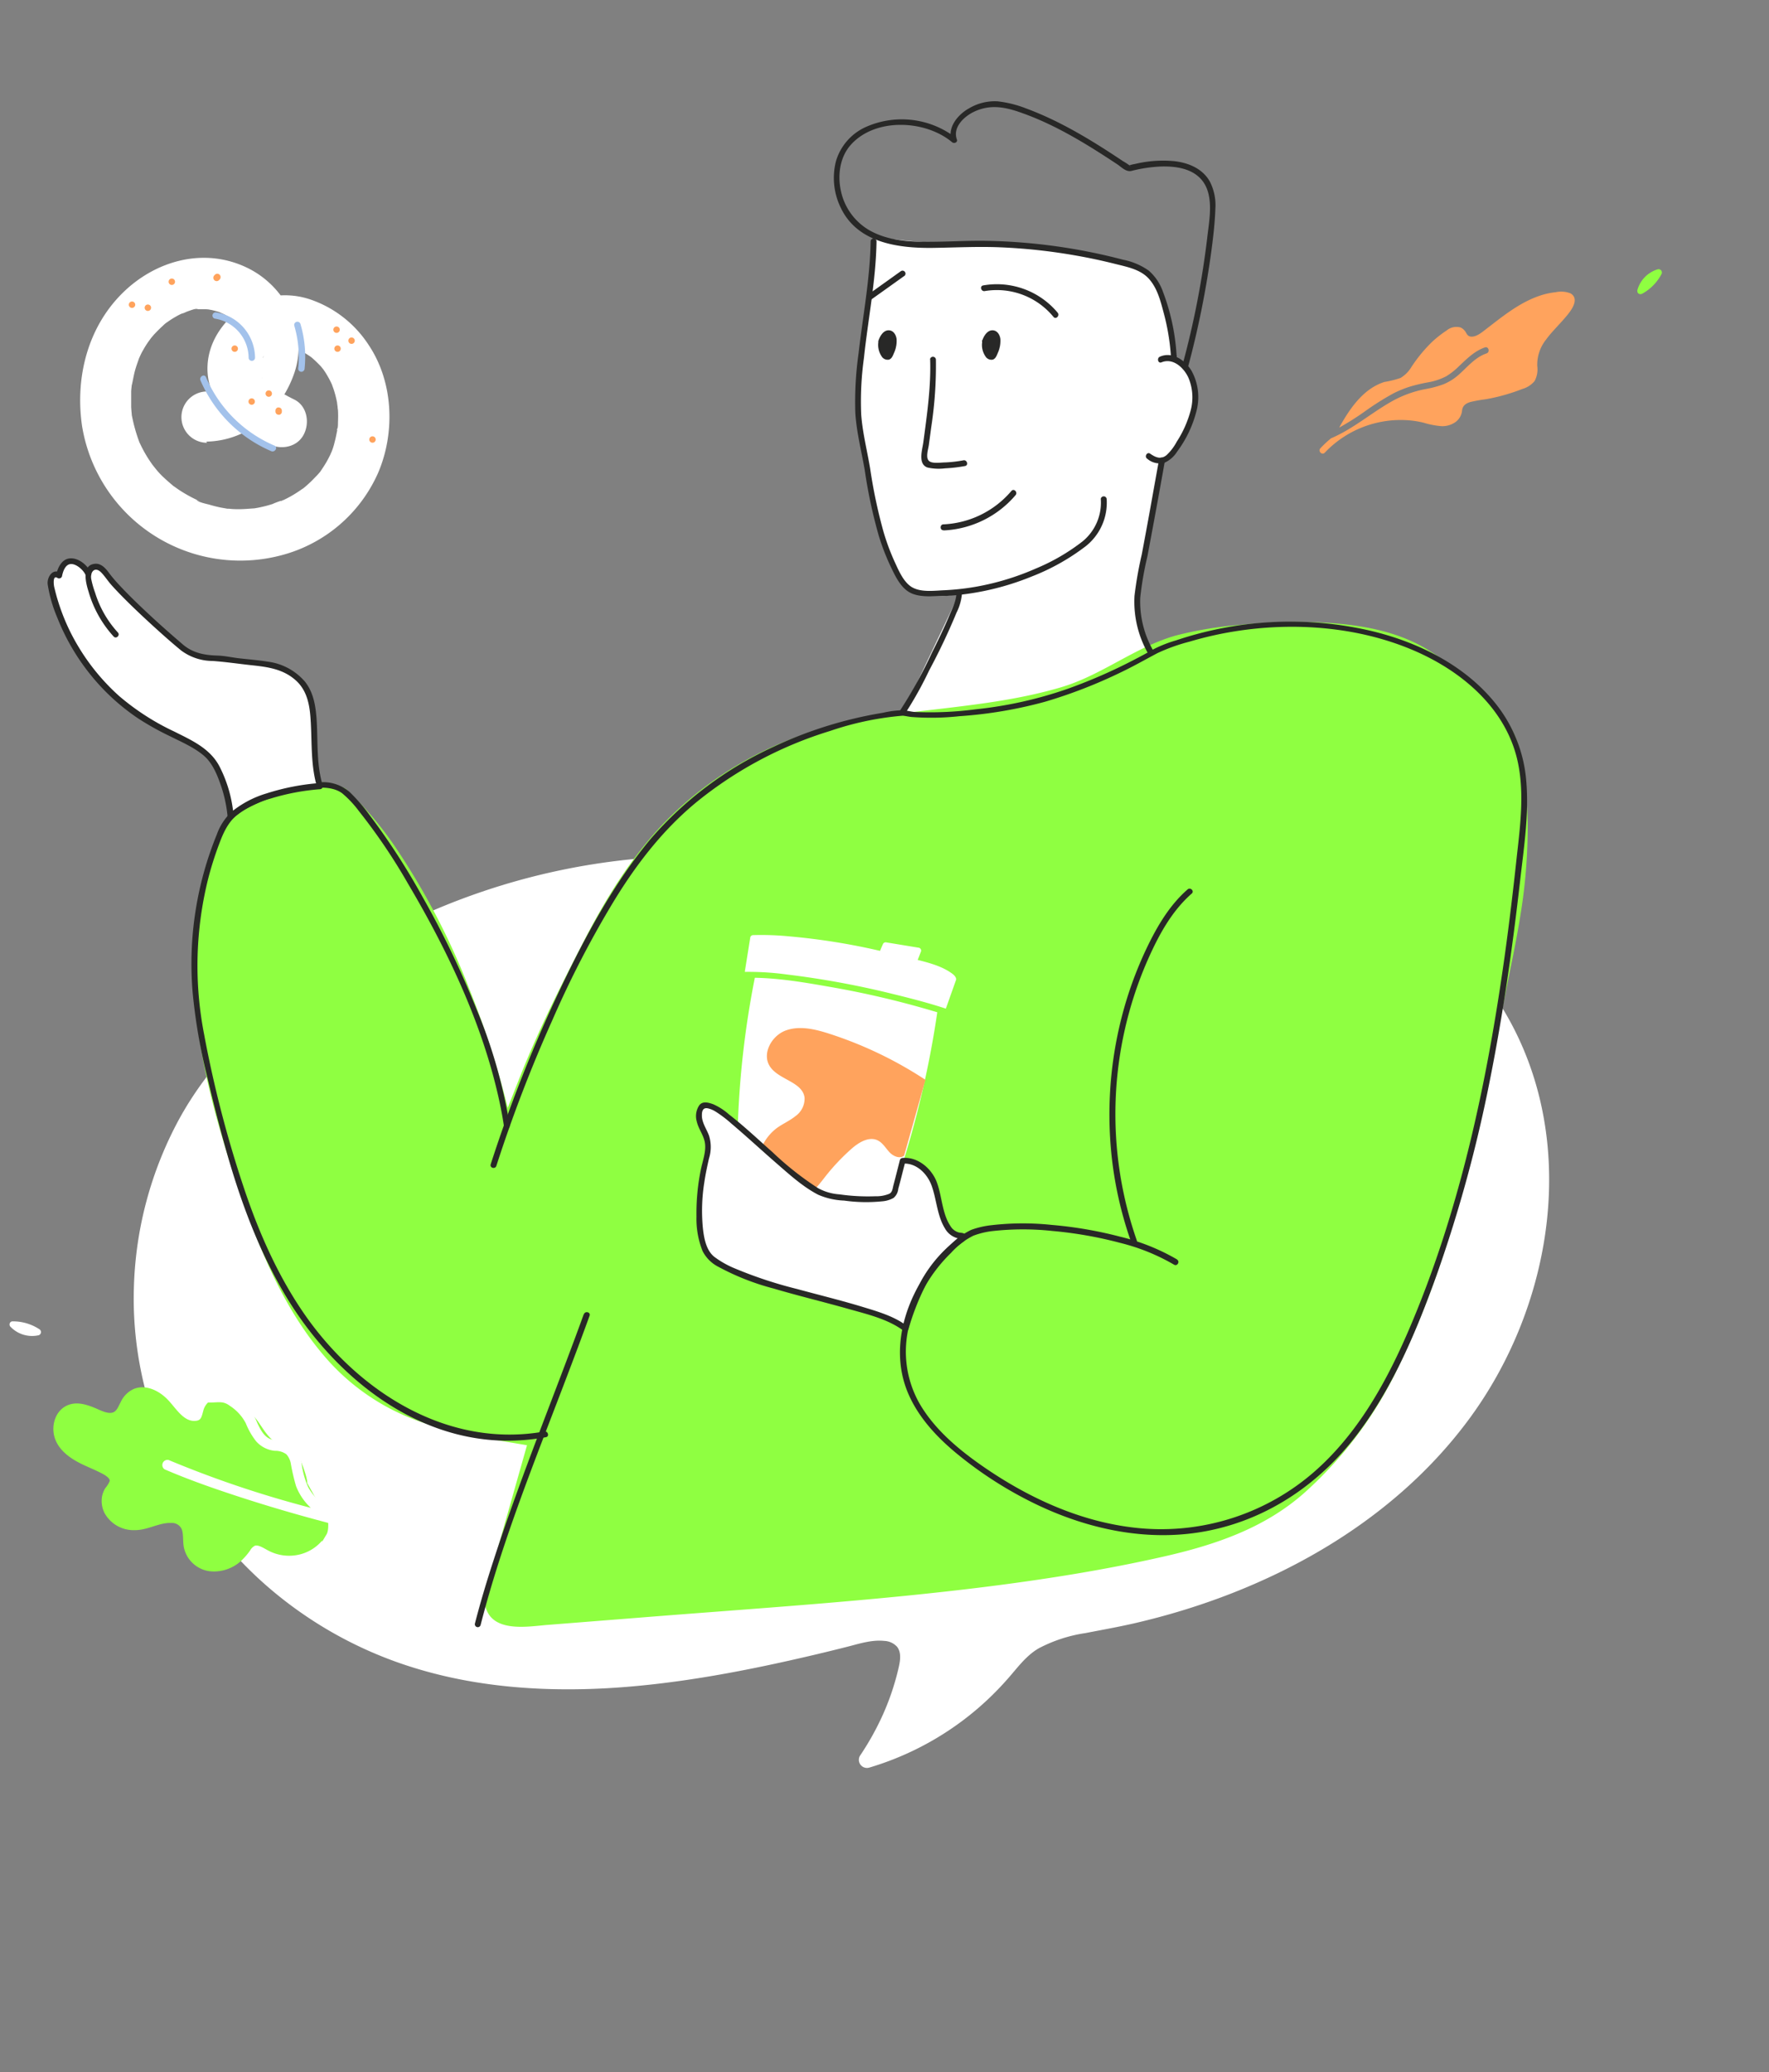 <?xml version="1.0" encoding="UTF-8"?> <svg xmlns="http://www.w3.org/2000/svg" id="Слой_1" data-name="Слой 1" width="375.18" height="439.47" viewBox="0 0 375.18 439.47"><rect x="0" y="0" width="375.18" height="439.47" fill="#808080" stroke="none"/><defs><style>.cls-1{fill:#fff;}.cls-2,.cls-6{fill:#8fff41;}.cls-3{fill:#ffa35d;}.cls-4{fill:#282827;}.cls-5{fill:#a3c2eb;}.cls-6{stroke:#8fff41;stroke-miterlimit:10;}</style></defs><path class="cls-1" d="M189.56,155.18l13.9-29.33s-5.93,1.8-10.38-.81c-3-1.79-4.59-6.5-6.21-11.88-4-13.24-5.42-26.45-4.55-34.31s3.29-28.72,3.29-28.72,6.8,1.59,22.41,1.55c16.12,0,33.82,2.9,37.11,8.46s3.79,15.27,3.79,15.27,6.75,5,4.35,11.11-2.74,8.16-6.85,11.14c0,0-6.1,26.79-5.24,31.39s5.24,13.78,5.24,13.78"></path><path class="cls-1" d="M322.94,222.1c-10.5-24.43-34.39-39.06-58.64-47.3a226,226,0,0,0-41-9.36c-16.75-2.4-33.77-3.28-50.58-.91q-6.15.87-12.19,2.35a1.63,1.63,0,0,0-.89,2.57l-18.91,13.06a1.44,1.44,0,0,0-1.42-.72,142.77,142.77,0,0,0-75,26.94c-10.53,7.71-20,17.08-26.32,28.61a79.47,79.47,0,0,0-9.59,35.6c-.78,24.23,10,47.51,28.18,63.39A86,86,0,0,0,88,353.75c13,4,26.75,5,40.28,4.3,13.89-.75,27.65-3.26,41.2-6.36q5-1.14,9.94-2.39c2.62-.65,5.4-1.61,8.14-1.31a3.86,3.86,0,0,1,2.7,1.25c1.06,1.37.58,3.37.22,4.89a54,54,0,0,1-3.24,9.52,58.89,58.89,0,0,1-4.88,8.74,1.72,1.72,0,0,0,1.92,2.49,62.73,62.73,0,0,0,29.19-18.57c2.17-2.4,4-5.11,6.85-6.76a31,31,0,0,1,9.89-3.22c3.59-.7,7.18-1.33,10.73-2.16,27.45-6.4,54.16-20.59,71-43.73C328,278.34,333.93,247.67,322.94,222.1Z"></path><path class="cls-2" d="M71.83,169.31c-7.51-3.53-20.49,3.55-20.49,3.55a62.68,62.68,0,0,0-7.89,28.35c-.43,16.34,3.66,32.5,8.83,48,5.23,15.69,12.44,33.63,25.62,43.62,10.59,8,23.95,9.34,37,11.69l-9.28,32.75a5.25,5.25,0,0,0-.26,2.87c.67,2.25,3.71,2.51,6,2.33l49.14-3.88c28.35-2.24,56.81-4.49,84.56-10.67,9.65-2.15,19.47-4.91,27.24-11a81.66,81.66,0,0,0,19-22.47c15.42-28.05,21-62.5,27.36-93.87,2.75-13.59,4-27.25,1.15-40.82-1.67-8-12.25-16-18.47-19.84-11.64-7.21-33.56-6.05-47-3.69s-16.54,8.64-29.74,12.28c-27,7.43-48.18,1.42-73.89,20.58-17.08,12.72-24.6,31.43-34.06,50.52-3.29,6.63-6.58,16.66-9.88,23.29-4.87-24.87-18.58-58.47-35-73.57"></path><path class="cls-2" d="M73.09,167.15c-5.21-2.34-11.15-1.18-16.34.66A51.78,51.78,0,0,0,51,170.23a4.25,4.25,0,0,0-2,1.68,53.53,53.53,0,0,0-4.74,10.87,66,66,0,0,0-3.34,21.32c.1,16.62,4.51,32.91,9.88,48.52,4.43,12.89,9.84,26.06,19.13,36.27a47,47,0,0,0,19.85,12.83c7.92,2.7,16.28,3.74,24.49,5.21l-1.75-3.08-5.24,18.49-2.62,9.25c-.43,1.49-.85,3-1.27,4.49a8.66,8.66,0,0,0-.41,4.72c1.52,5.52,9,4.13,13.1,3.8l19.11-1.51c24.95-2,50-3.54,74.82-6.69,12.32-1.57,24.6-3.53,36.72-6.28,10.8-2.45,21.24-5.94,29.7-13.35a84,84,0,0,0,19.44-25.44,188.59,188.59,0,0,0,12-31c3.21-10.76,5.72-21.71,8-32.7,1.13-5.41,2.2-10.82,3.27-16.24,1.13-5.72,2.38-11.42,3.3-17.18A115.54,115.54,0,0,0,324,175.3a82,82,0,0,0-.56-9.13,40.62,40.62,0,0,0-1.61-8.76c-1.58-4.43-4.76-8.16-8.16-11.34A69.7,69.7,0,0,0,303,137.91c-7.62-4.76-17.22-5.82-26-6a116.11,116.11,0,0,0-14.08.62,80,80,0,0,0-13.51,2.24c-8.71,2.45-15.76,8.46-24.44,11-9.56,2.82-19.49,3.83-29.35,5-9.41,1.09-18.82,2.49-27.7,5.92a75.33,75.33,0,0,0-27.25,18c-7,7.38-12.37,16.17-17,25.19-4.74,9.18-9.41,18.49-13.24,28.09-1.82,4.58-3.53,9.21-5.7,13.63l4.57.6a184.1,184.1,0,0,0-9.51-31.81A152.09,152.09,0,0,0,84.22,180.2,74,74,0,0,0,73.6,167.54c-2.36-2.18-5.9,1.34-3.54,3.54,7.29,6.75,12.7,15.37,17.29,24.11a181.34,181.34,0,0,1,12.72,31.23,171.84,171.84,0,0,1,4.35,17.13,2.53,2.53,0,0,0,4.57.6c2.23-4.54,4-9.28,5.87-14,1.79-4.51,3.8-8.87,5.92-13.24,4.37-9,8.59-18.08,14-26.51A72.69,72.69,0,0,1,155,169.1a74.14,74.14,0,0,1,27.15-11.29c18.35-3.74,38.1-2.55,55-11.78,3.49-1.92,6.87-4.08,10.62-5.47a55.67,55.67,0,0,1,12.7-2.74c8.8-1.08,18-1.48,26.73-.07a37.57,37.57,0,0,1,11.42,3.41,53.12,53.12,0,0,1,9.84,6.91c3.29,2.83,6.76,6.18,8.44,10.27a29.21,29.21,0,0,1,1.52,7.29,79.69,79.69,0,0,1,.62,9.13c.15,11.68-2.27,23-4.52,34.39-2.1,10.65-4.2,21.3-6.69,31.86a271,271,0,0,1-9.14,31.23c-3.52,9.59-7.7,19.29-13.69,27.62s-13.46,16-22.88,20.27a81.44,81.44,0,0,1-14.87,4.74c-5.79,1.37-11.63,2.53-17.49,3.56-23.68,4.16-47.69,6-71.63,7.85l-36.85,2.91-9,.71c-.86.07-4.06.49-4.46-.43s.56-2.61.78-3.38l1.27-4.49,2.55-9,4.94-17.44a2.51,2.51,0,0,0-1.74-3.07c-11.31-2-23.39-3.19-33.38-9.34-9.14-5.64-15.24-15.06-19.81-24.55A190.29,190.29,0,0,1,50.68,235.4c-3.39-12.5-5.82-25.84-4.41-38.83a55.29,55.29,0,0,1,7.22-22.44l-.89.89a35.31,35.31,0,0,1,6.52-2.75c3.48-1.13,8.09-2.31,11.45-.8a2.58,2.58,0,0,0,3.42-.9,2.52,2.52,0,0,0-.9-3.42Z"></path><path class="cls-1" d="M202.15,207.69s-.21-1.64-8.35-3.69l.93-2.41-6.9-1.13c-.3.63-.56,1.27-.8,1.92l-1.25-.29c-15.95-3.62-26.05-3.16-26.05-3.16L158.61,206l2.42-.12a192.7,192.7,0,0,0-3.49,53.53,56.73,56.73,0,0,0,12.29,5.33c7.23,2.19,14.42-1.62,14.42-1.62s9.12-16.23,14.07-49.49l1.66.18Z"></path><path class="cls-1" d="M202.76,207.52c-.1-.59-.85-1.08-1.29-1.37-2.2-1.45-5-2.11-7.51-2.75l.44.76.94-2.4a.63.63,0,0,0-.44-.77l-6.9-1.13a.64.64,0,0,0-.71.29c-.31.68-.6,1.37-.86,2.06l.77-.43a139.16,139.16,0,0,0-19.87-3.21,60.27,60.27,0,0,0-7.6-.26.62.62,0,0,0-.6.45L158,205.84a.63.63,0,0,0,.6.79l2.42-.11-.6-.79a193.82,193.82,0,0,0-4.05,40.12c0,3.4.12,6.79.31,10.18,0,.81.1,1.61.15,2.42,0,.45-.06,1.05.25,1.41a3,3,0,0,0,.7.44,49.44,49.44,0,0,0,12.74,5.28,21.17,21.17,0,0,0,13.38-1.6c.88-.39,1-.8,1.45-1.63a105.68,105.68,0,0,0,5.49-13.69,207.25,207.25,0,0,0,8.07-34.85l-.6.46,1.66.18a.63.63,0,0,0,.6-.46l2.18-6.14c.27-.76-.94-1.08-1.21-.33l-2.17,6.14.6-.46-1.66-.18a.61.61,0,0,0-.6.45,194.94,194.94,0,0,1-9.95,40.12,85.71,85.71,0,0,1-3.49,8.13,11.2,11.2,0,0,1-.56,1.09c.26-.4.21-.16-.08-.07s-.8.35-1.19.51a24,24,0,0,1-4.23,1.21c-5,.94-9.57-.51-14.14-2.46a45.3,45.3,0,0,1-6.23-3.12l.31.54a193.85,193.85,0,0,1,3.47-53.36.63.63,0,0,0-.6-.79l-2.42.11.61.79,1.11-7.07-.6.46a59.69,59.69,0,0,1,7.32.24A135.32,135.32,0,0,1,186.86,203a.64.64,0,0,0,.77-.43c.23-.6.47-1.19.74-1.77l-.71.29,6.91,1.13-.44-.77-.93,2.4a.62.62,0,0,0,.43.77,25.83,25.83,0,0,1,7,2.47,4,4,0,0,1,.93.71c.05.06.05.1,0,.07C201.68,208.64,202.88,208.31,202.76,207.52Z"></path><path class="cls-2" d="M157.32,207.39c6.22-.26,12.55.82,18.64,1.89a191.66,191.66,0,0,1,21.69,5.06,72.42,72.42,0,0,1,9.57,3.47c.72.33,1.36-.74.63-1.08-5.94-2.76-12.4-4.45-18.74-6a187.21,187.21,0,0,0-22.3-4.08,60.21,60.21,0,0,0-9.49-.53c-.8,0-.8,1.29,0,1.25Z"></path><path class="cls-3" d="M191.75,245.08c-.89.73-2.28.15-3.08-.7s-1.4-1.94-2.43-2.49c-1.89-1-4.13.38-5.72,1.8a44.9,44.9,0,0,0-5.36,5.67c-1.34,1.7-2.64,3.55-4.58,4.49-3.51,1.68-8.12-.67-9.4-4.38s.5-8,3.67-10.31c1.24-.88,2.66-1.49,3.84-2.45a4.56,4.56,0,0,0,1.95-3.92c-.44-3.43-5.6-3.78-7.41-6.72-1.66-2.68.45-6.43,3.38-7.52s6.21-.31,9.2.65A84,84,0,0,1,196.27,229Z"></path><path class="cls-1" d="M192.06,281.75c-6.77-5.29-32.71-8.23-41.08-14.79-3-2.39-3.52-11.27-1.44-20.49a11.25,11.25,0,0,0,.53-4.25,20.84,20.84,0,0,0-1.53-3.91c-.49-1.31-.55-3,.51-3.92a4.71,4.71,0,0,1,2.38.5c4.1,1.87,19.1,17.75,24.1,18.63s13.52,1.47,14.11-.59,1.76-6.76,1.76-6.76a6.83,6.83,0,0,1,5.88,3.24c2.36,3.52,1.87,12.1,6.18,12.64,1.31.16.76.59.76.59s-5.92,4.34-8.44,9.62a68,68,0,0,0-3.72,9.49"></path><path class="cls-4" d="M192.37,281.21c-2.71-2.08-6.29-3.1-9.51-4.08-4.58-1.39-9.23-2.52-13.85-3.78A90.29,90.29,0,0,1,155.86,269a19.88,19.88,0,0,1-4.4-2.49c-1.7-1.38-2.15-3.94-2.38-6a38.21,38.21,0,0,1,.29-9.73c.25-1.72.61-3.41,1-5.11a8.18,8.18,0,0,0,0-4.85c-.52-1.4-1.52-2.74-1.51-4.29,0-.94.24-1.69,1.27-1.48a5.35,5.35,0,0,1,1.53.62,25.12,25.12,0,0,1,3.42,2.58c3.2,2.7,6.27,5.55,9.43,8.3,2.79,2.42,5.68,5.09,9,6.81a15.17,15.17,0,0,0,5.53,1.25,33.56,33.56,0,0,0,8,.16,5.89,5.89,0,0,0,2.47-.72,2.87,2.87,0,0,0,1-1.93c.53-1.93,1-3.87,1.51-5.81l-.61.46c3-.22,5.36,2.24,6.24,4.86,1,2.9,1.13,6.25,2.77,8.9a4.29,4.29,0,0,0,2.67,2.06l.58.1c.06,0,.06-.69.23-.62,0,0-.16.13-.17.13a4.77,4.77,0,0,0-1.06.85,28.6,28.6,0,0,0-7.09,8.21,54.29,54.29,0,0,0-4.12,10.3.63.63,0,0,0,1.21.33,52,52,0,0,1,4-10,28.07,28.07,0,0,1,7.5-8.45c.45-.35,1.06-.76.7-1.42s-1-.52-1.55-.66a2.94,2.94,0,0,1-1.69-1.27c-1.87-2.73-1.82-6.49-3-9.52-1.12-2.81-4-5.28-7.18-5a.64.64,0,0,0-.6.46c-.44,1.75-.89,3.51-1.35,5.26-.19.7-.21,1.53-.9,1.88a7.15,7.15,0,0,1-2.93.52,42.35,42.35,0,0,1-7.63-.4,11,11,0,0,1-4.53-1.31,65.08,65.08,0,0,1-9.66-7.63c-3.05-2.69-6-5.51-9.23-8a12.67,12.67,0,0,0-3.35-2.17c-1-.36-2.23-.72-2.95.2a4.11,4.11,0,0,0-.54,3.48c.34,1.47,1.32,2.71,1.66,4.18.46,2-.47,4.23-.84,6.19a46.36,46.36,0,0,0-.89,9.76A18.54,18.54,0,0,0,149,265.3a7.64,7.64,0,0,0,3.41,3.38,52.26,52.26,0,0,0,11.66,4.58c5.27,1.56,10.63,2.84,15.92,4.34,3.92,1.11,8.45,2.16,11.74,4.69.64.49,1.26-.59.63-1.08Z"></path><path class="cls-4" d="M249.65,267.1a44.42,44.42,0,0,0-12.11-4.84,85.65,85.65,0,0,0-14.48-2.49,58,58,0,0,0-12.7.05,18.28,18.28,0,0,0-4.38,1,15.54,15.54,0,0,0-4.57,3.36c-8.11,7.64-13.4,20.27-8.88,31.13,2.24,5.39,6.43,9.77,10.92,13.39A83.47,83.47,0,0,0,219.71,319c11.48,5.52,24.42,8.17,37,5.53,12.45-2.6,23.06-9.9,30.78-19.88,7.85-10.17,12.91-22.29,17.22-34.3A293.08,293.08,0,0,0,316,229c2.8-14,4.79-28.11,6.4-42.27.79-7,1.92-14.16,1.29-21.2a30.11,30.11,0,0,0-6.07-15.78c-6.74-8.78-17.47-13.95-28.09-16.24a75.9,75.9,0,0,0-40.15,2.31,26.45,26.45,0,0,0-4.86,1.93c-1.15.66-2.32,1.3-3.5,1.91a112,112,0,0,1-14.54,6.4,86.14,86.14,0,0,1-19.61,4.37,73.58,73.58,0,0,1-12.5.57c-1,0-1.93-.33-2.88-.38a20.45,20.45,0,0,0-4.19.53A88,88,0,0,0,164,158.4a76.37,76.37,0,0,0-26.15,19.68c-6,7.24-10.86,15.47-15.18,23.83a303.83,303.83,0,0,0-17.76,42.44c-.28.84-.56,1.69-.83,2.54s1,1.1,1.2.33a301.68,301.68,0,0,1,11.92-31,211.59,211.59,0,0,1,13-25.13c4.89-8,10.53-15.29,17.81-21.22A83.84,83.84,0,0,1,176.1,155a64,64,0,0,1,15.22-3.21c.38,0-.18-.05.26,0s1.15.2,1.73.26a55.28,55.28,0,0,0,10.13-.16,92.57,92.57,0,0,0,18.2-3.07,104.43,104.43,0,0,0,15.94-6.17c2.7-1.28,5.27-2.75,7.9-4.14a38.67,38.67,0,0,1,6.79-2.43,75.24,75.24,0,0,1,9.62-2.19c12.53-2,26.08-1,37.82,4,10,4.26,19.28,11.92,22,22.87,1.66,6.78.77,13.88,0,20.72-.76,7.08-1.6,14.15-2.58,21.2-3.79,27.13-9.57,54.36-20.45,79.61-4.78,11.08-10.9,22-20.14,30A49.39,49.39,0,0,1,243,324.19c-13-.88-25.22-6.55-35.66-14-4.76-3.41-9.37-7.44-12.33-12.56a22.32,22.32,0,0,1-2.13-16.76,32.6,32.6,0,0,1,8.84-15.19,15.34,15.34,0,0,1,4.73-3.63,17,17,0,0,1,4.28-1,58.31,58.31,0,0,1,12.46,0,85.57,85.57,0,0,1,14.31,2.51,43.35,43.35,0,0,1,11.5,4.64c.68.42,1.31-.66.63-1.08Z"></path><path class="cls-4" d="M241.1,263.06a81.36,81.36,0,0,1,2.2-59.22c2.3-5.24,5.08-10.51,9.45-14.34.61-.53-.28-1.41-.88-.88-3.92,3.43-6.56,8-8.77,12.65a80.72,80.72,0,0,0-5.2,14.41,83.23,83.23,0,0,0-2,30.72,80.64,80.64,0,0,0,4,17c.26.75,1.47.43,1.2-.34Z"></path><path class="cls-4" d="M115.45,303.58c-20.2,3.59-38.82-8.05-50.26-24C59.07,271,54.81,261.26,51.52,251.3a242.28,242.28,0,0,1-8.25-32.05,76,76,0,0,1,1-33.37A71.87,71.87,0,0,1,46.86,178c1.08-2.72,2.44-4.89,5.07-6.33a40.7,40.7,0,0,1,11.56-4.11c2.76-.55,6.75-1.09,9.1.69A21.91,21.91,0,0,1,76.11,172a122.88,122.88,0,0,1,10.4,15.36c8.4,14.2,15.78,29.67,19.33,45.86.42,1.91.78,3.83,1.06,5.76.11.79,1.31.46,1.2-.33A109,109,0,0,0,101,213.86,194.65,194.65,0,0,0,89.6,190.18a146.91,146.91,0,0,0-11.27-17.4A36.79,36.79,0,0,0,74.19,168a8.51,8.51,0,0,0-5.94-2.12c-4.25-.13-8.54,1.19-12.46,2.72a27.67,27.67,0,0,0-5.57,2.66A12,12,0,0,0,46,176.93a72.51,72.51,0,0,0-5.16,33.33,118.52,118.52,0,0,0,3,17.66c1.3,5.52,2.68,11,4.24,16.46,3,10.57,6.87,21,12.54,30.48,9.83,16.38,26.63,30.4,46.53,30.67a46.22,46.22,0,0,0,8.63-.74c.79-.14.46-1.35-.33-1.21Z"></path><path class="cls-4" d="M123.81,278.7c-6.27,17.29-13.31,34.29-19,51.78-1.49,4.56-2.89,9.16-4.08,13.81a.62.62,0,0,0,1.2.33c4.55-17.79,11.55-34.94,18.06-52.07,1.71-4.5,3.42-9,5.05-13.52.28-.76-.93-1.08-1.2-.33Z"></path><path class="cls-4" d="M184.65,51.17C184.53,59.09,183,67,182.1,74.86a73.67,73.67,0,0,0-.7,12.68c.25,4.09,1.3,8.12,2,12.16a106.21,106.21,0,0,0,3,14,48.36,48.36,0,0,0,2.51,6.47c.86,1.79,1.81,3.86,3.44,5.09s3.84,1.22,5.82,1.2a55.13,55.13,0,0,0,6.92-.51,56.54,56.54,0,0,0,13.7-3.68,46.42,46.42,0,0,0,11.59-6.52,11.8,11.8,0,0,0,4.33-9.94.63.63,0,0,0-1.25,0,10.61,10.61,0,0,1-3.86,9,42.87,42.87,0,0,1-9.89,5.75,55.41,55.41,0,0,1-12.79,3.88,53.24,53.24,0,0,1-6.78.74c-2.17.1-5.1.5-7-.83-1.68-1.2-2.63-3.56-3.47-5.37a47.43,47.43,0,0,1-2.35-6.42,109.66,109.66,0,0,1-2.77-13.17c-.63-3.81-1.62-7.62-1.9-11.47A66.3,66.3,0,0,1,183.22,76c.87-8.26,2.56-16.55,2.68-24.87a.63.63,0,0,0-1.25,0Z"></path><path class="cls-4" d="M202.83,125.85c0,1.61-1,3.46-1.58,4.9-1.1,2.59-2.33,5.13-3.59,7.65A96,96,0,0,1,191,150.51c-.47.66.62,1.29,1.08.63a78.61,78.61,0,0,0,5-9,134.53,134.53,0,0,0,5.78-12.2,11.17,11.17,0,0,0,1.17-4.13.63.63,0,0,0-1.25,0Z"></path><path class="cls-4" d="M245.81,97.5q-1,5.56-2,11.14-.81,4.45-1.65,8.91a80.18,80.18,0,0,0-1.55,8.82,22.12,22.12,0,0,0,2.92,12.28c.38.71,1.46.08,1.08-.63a20.93,20.93,0,0,1-2.78-11.24,68.39,68.39,0,0,1,1.51-8.75q1.54-8.13,3-16.27c.24-1.31.47-2.62.7-3.93.14-.79-1.07-1.13-1.21-.33Z"></path><path class="cls-4" d="M243.27,97.25a4,4,0,0,0,3.69.89,6.09,6.09,0,0,0,2.69-2.36,24.42,24.42,0,0,0,4.18-8.92,11.56,11.56,0,0,0-1.12-8.22c-1.33-2.22-4.05-4.16-6.7-3-.73.3-.41,1.52.33,1.2,2.45-1,4.7,1.12,5.68,3.2a10.72,10.72,0,0,1,.53,6.89,23.1,23.1,0,0,1-3,6.78,10.81,10.81,0,0,1-2.13,2.8c-1.22,1-2.34.5-3.49-.3-.66-.46-1.28.62-.63,1.08Z"></path><path class="cls-4" d="M200.1,112.49A21.3,21.3,0,0,0,215.39,105c.52-.61-.36-1.5-.88-.89a20.1,20.1,0,0,1-14.41,7.09c-.8,0-.81,1.28,0,1.25Z"></path><path class="cls-4" d="M197.27,76.21c.19,5.91-.67,11.76-1.45,17.61-.21,1.56-1.21,4.61.9,5.33a11,11,0,0,0,3.75.17,31.23,31.23,0,0,0,4.2-.49c.79-.14.45-1.35-.33-1.21a28,28,0,0,1-3.87.45c-.95,0-2.9.35-3.53-.41s-.06-2.42.06-3.33c.16-1.22.33-2.44.49-3.66a86.47,86.47,0,0,0,1-14.46.63.63,0,0,0-1.25,0Z"></path><path class="cls-4" d="M209,72.47a3.64,3.64,0,0,0,.53,2.69c.21.33.6.65,1,.48a.87.87,0,0,0,.35-.43,8.44,8.44,0,0,0,.75-2.36c.14-.85-.05-2-.89-2.13s-1.46.88-1.73,1.73"></path><path class="cls-4" d="M208.35,72.3a4.26,4.26,0,0,0,.63,3.24,1.48,1.48,0,0,0,1.55.73c.62-.18.85-.85,1.07-1.38a6.14,6.14,0,0,0,.57-3c-.12-.93-.71-1.89-1.77-1.84s-1.78,1.25-2.09,2.22a.64.64,0,0,0,.44.77.65.65,0,0,0,.77-.44,2.91,2.91,0,0,1,.36-.81,1.17,1.17,0,0,1,.19-.26l.12-.12.11-.07a.63.63,0,0,1,.15,0c-.14,0,.1,0,0,0s.18.06,0,0c0,0,.19.13.1.05s.13.14.1.1.06.11.07.13,0,0,0,.06a2.1,2.1,0,0,1,.06.24l0,.12s0-.09,0,0a1.55,1.55,0,0,1,0,.22,3.73,3.73,0,0,1,0,.47c0,.11,0-.12,0,0s0,.09,0,.14l-.06.3c-.05.22-.11.43-.17.65a8.51,8.51,0,0,1-.43,1.09,1.47,1.47,0,0,0-.09.17c0,.05-.09,0,0,0s.09,0,.08,0,.05,0,.05,0-.08,0-.09,0a.53.53,0,0,1-.13-.13,2.94,2.94,0,0,1-.51-2.27.63.63,0,0,0-.43-.76.62.62,0,0,0-.77.43Z"></path><path class="cls-4" d="M186.93,72.47a3.69,3.69,0,0,0,.53,2.69c.22.33.61.65,1,.48a.93.93,0,0,0,.35-.43,8.78,8.78,0,0,0,.75-2.36c.13-.85-.06-2-.9-2.13s-1.45.88-1.72,1.73"></path><path class="cls-4" d="M186.33,72.3a4.35,4.35,0,0,0,.63,3.24,1.5,1.5,0,0,0,1.56.73c.61-.18.85-.85,1.07-1.38a6.13,6.13,0,0,0,.56-3c-.12-.93-.71-1.89-1.77-1.84s-1.77,1.25-2.08,2.22a.63.63,0,0,0,.43.77.64.64,0,0,0,.77-.44,3.24,3.24,0,0,1,.36-.81,1.17,1.17,0,0,1,.2-.26l.12-.12.11-.07.14,0c-.13,0,.1,0,0,0s.17.06.05,0c0,0,.18.13.1.05l.09.1s.06.11.08.13,0,0,0,.06a2.17,2.17,0,0,1,.07.24.5.5,0,0,1,0,.12s0-.09,0,0a1.5,1.5,0,0,1,0,.22,3.77,3.77,0,0,1,0,.47c0,.11,0-.12,0,0l0,.14-.06.3c0,.22-.1.43-.17.65a7.21,7.21,0,0,1-.42,1.09,1.81,1.81,0,0,0-.1.17c0,.05-.09,0,0,0-.06,0,.09,0,.08,0s.05,0,.05,0-.09,0-.1,0L188,74.9a2.89,2.89,0,0,1-.5-2.27.63.63,0,0,0-1.21-.33Z"></path><path class="cls-4" d="M208.85,61.73a15.53,15.53,0,0,1,14.58,5.48c.51.62,1.39-.27.89-.89a16.78,16.78,0,0,0-15.8-5.79c-.79.14-.45,1.34.33,1.2Z"></path><path class="cls-4" d="M184.66,63.61l7-5a.63.63,0,1,0-.63-1.08l-7,5a.64.64,0,0,0-.22.85.62.62,0,0,0,.85.23Z"></path><path class="cls-4" d="M249.54,75.41a45.62,45.62,0,0,0-2.92-13.61,10.51,10.51,0,0,0-3-4.42,14.08,14.08,0,0,0-5.43-2.3,122.09,122.09,0,0,0-28.71-4c-4.33-.09-8.65.22-13,.2-4,0-8.12-.34-11.68-2.22a12.63,12.63,0,0,1-6.44-8.5c-.75-3.34-.27-7.19,2.06-9.82,5.17-5.83,15.82-5.34,21.51-.58.44.37,1.27,0,1-.61-.89-2.53,1.46-4.75,3.48-5.77C210,22,213.3,22.71,216.85,24c7.14,2.54,13.81,6.67,20.1,10.84.89.59,1.86,1.67,3,1.41a30.15,30.15,0,0,1,6.35-.94c2.88-.07,6.18.34,8.28,2.53,3.08,3.2,1.89,8.7,1.45,12.64a187,187,0,0,1-5.3,27.14.62.62,0,0,0,1.2.34,196.68,196.68,0,0,0,5-24.85c.39-2.92.73-5.86.83-8.81a11,11,0,0,0-1.17-5.8c-1.55-2.77-4.58-4-7.6-4.33a25.49,25.49,0,0,0-8.3.61,7.91,7.91,0,0,0-1.07.25c-.76.28.17-.11.09.17a11.39,11.39,0,0,0-1.51-1c-6.44-4.31-13.24-8.49-20.54-11.19a24,24,0,0,0-6.06-1.52,10.67,10.67,0,0,0-6,1.44c-2.4,1.3-4.78,4.09-3.76,7l1-.61a18.74,18.74,0,0,0-19-2.48,11.51,11.51,0,0,0-6.54,7.33,14.36,14.36,0,0,0,1,9.86c3.54,7.49,12.21,8.64,19.61,8.54,4.75-.07,9.49-.32,14.25-.12a120.28,120.28,0,0,1,15.72,1.69q4.35.75,8.64,1.83c2.5.63,5.36,1.15,7.16,3.17s2.46,4.74,3.12,7.2a47.65,47.65,0,0,1,1.53,9.11c.06.8,1.31.8,1.25,0Z"></path><path class="cls-1" d="M18.72,121.77a4.74,4.74,0,0,0-3.11-2.65c-2.41-.72-3.07,2.95-3.07,2.95-.48-.48-1.38-.13-1.67.48a3.05,3.05,0,0,0,0,2,45.14,45.14,0,0,0,21.66,29c3.57,2,7.42,3.52,10.76,5.9s5.32,9.61,5.65,13.69a22,22,0,0,1,8.66-4.55,56.58,56.58,0,0,1,10.24-1.91c-1.5-4.69-1-9.76-1.37-14.67s-1.61-7.62-5.93-10c-2.93-1.61-8.39-1.42-13.93-2.42,0,0-5.06.1-7.3-1.73-4.52-3.67-14.27-12.6-16.68-16s-4.35-1-3.87,1.14,2.17,8,5.8,11.6"></path><path class="cls-4" d="M19.33,121.6c-.65-1.69-2.74-3.42-4.63-3.17-1.63.21-2.49,2-2.77,3.47l.92-.37c-1.66-1.14-2.9.88-2.74,2.36a29.49,29.49,0,0,0,2,7,46.48,46.48,0,0,0,7,12.09,45.6,45.6,0,0,0,10.3,9.45,59.43,59.43,0,0,0,6.66,3.71c2.4,1.2,5.08,2.35,7.14,4.1,1.75,1.48,2.76,3.83,3.5,5.94a28.41,28.41,0,0,1,1.56,7,.64.64,0,0,0,1.07.44,20.23,20.23,0,0,1,8-4.25,48.22,48.22,0,0,1,10.51-2,.63.63,0,0,0,.6-.79c-1.37-4.5-1-9.19-1.29-13.82-.19-2.89-.62-5.89-2.5-8.22a12.45,12.45,0,0,0-7.94-4.23c-2-.32-3.92-.47-5.88-.69-1.56-.17-3.12-.54-4.67-.59-2.72-.08-5.19-.51-7.31-2.29-2.34-2-4.62-4-6.85-6.07s-4.57-4.29-6.7-6.59a30.15,30.15,0,0,1-2.14-2.51c-.72-1-1.72-2.17-3.08-2-2.88.3-1.86,4.14-1.32,5.86A23.88,23.88,0,0,0,24.11,135c.56.58,1.44-.31.88-.88a22.12,22.12,0,0,1-4.82-8.43,19.76,19.76,0,0,1-.82-2.89c-.26-1.59.81-2.74,2.14-1.37.75.78,1.35,1.73,2.06,2.54s1.61,1.75,2.44,2.59c2.1,2.13,4.28,4.18,6.49,6.2,1.94,1.77,3.91,3.52,5.94,5.19a11.2,11.2,0,0,0,6.67,2.22c2.81.2,5.59.62,8.4.92,3.37.36,6.55.82,9.18,3.14s3.06,5.65,3.24,8.94c.26,4.58,0,9.23,1.32,13.68l.6-.79a48.56,48.56,0,0,0-11.27,2.19,21.44,21.44,0,0,0-8.08,4.45l1.07.44a27.89,27.89,0,0,0-3-10.6c-2-3.83-5.88-5.54-9.61-7.41a51.58,51.58,0,0,1-11.69-7.54,45.41,45.41,0,0,1-8.59-10.4,43,43,0,0,1-3.29-6.67c-.46-1.18-.87-2.38-1.23-3.59-.16-.55-.31-1.1-.45-1.66-.07-.3-.16-.61-.22-.92s-.35-2.52.76-1.76a.64.64,0,0,0,.92-.38c.16-.86.57-2.17,1.47-2.51,1.29-.48,3.12,1.21,3.51,2.22.28.74,1.49.42,1.21-.34Z"></path><path class="cls-1" d="M43.76,93.65c8.87-.13,16-6.54,18.72-14.72,2.88-8.68-1.89-18.14-9.95-22.09C43.38,52.35,33,55.19,25.94,62.19c-7.4,7.35-10,17.94-8.55,28.07a34,34,0,0,0,42.15,27.53,31,31,0,0,0,20.7-17.62c3.63-8.59,3.18-19.3-2.14-27.14a24,24,0,0,0-12.22-9.5,16.75,16.75,0,0,0-14.56,1.79C47.08,68.26,44,72.88,44,78.17c0,5.59,3.51,10,7.84,13a39.08,39.08,0,0,0,5.13,3c2.54,1.28,6,.75,7.44-2,1.31-2.48.76-6.07-2-7.44a46.76,46.76,0,0,1-4.48-2.52,5.77,5.77,0,0,0-1-.68c.07,0,1,.84.19.13l-.44-.39c-.28-.25-.56-.52-.82-.8,0,0-.32-.42-.38-.42.15,0,.62.92.17.21-.21-.32-.39-.64-.59-1-.51-.84.13.13.08.27,0-.08-.15-.45-.18-.54s-.29-1.4-.18-.54,0-.48,0-.73.08-.8,0,0,0,.05.07-.16.23-.69.32-1c.14-.56-.14.43-.19.46s.2-.4.25-.49c.15-.27.66-.81.69-1.09,0,.48-.62.71-.15.22.13-.13.25-.28.38-.41s.55-.51.82-.77c.42-.41-.31.27-.36.27s.39-.27.47-.32c.42-.27.87-.49,1.31-.73S58,74,58,74s.45-.15.54-.17c.36-.11.72-.18,1.08-.27.58-.16-.44.1-.47.06a4.7,4.7,0,0,0,.62,0c.55,0,1.1,0,1.65,0s-.42,0-.42-.06l.6.12q.6.14,1.2.33c.2.06,1.34.52.71.23s.13.08.29.17.5.25.74.39.73.44,1.07.67l.52.36s-.71-.6-.26-.2A24.47,24.47,0,0,1,68,77.64c.14.15.9,1.13.52.59s.3.47.41.63a21.25,21.25,0,0,1,1.37,2.47s.26.55.25.55-.36-1-.16-.37c.12.39.28.76.4,1.14a23.41,23.41,0,0,1,.7,2.74c0,.21.2,1.45.12.67s0,.72.07.89a25.66,25.66,0,0,1,0,2.63c0,.41,0,.82-.08,1.22a2.18,2.18,0,0,0-.06.61c-.19-.28.16-1,0-.24s-.33,1.73-.57,2.58a13.54,13.54,0,0,1-.83,2.5s.43-.94.15-.36c-.09.18-.17.37-.25.56-.21.42-.42.84-.65,1.26-.43.77-.91,1.5-1.41,2.23s.54-.61-.13.18c-.3.35-.6.7-.92,1a24.2,24.2,0,0,1-1.85,1.8c-.08.07-.9.79-.92.76s.83-.6.31-.24c-.28.18-.54.39-.82.57a23.69,23.69,0,0,1-2,1.25c-.35.2-.7.38-1.06.56l-.54.26c-1,.49-.12-.1,0,0a14.57,14.57,0,0,0-2.26.81,25.72,25.72,0,0,1-2.71.71c-.4.09-.79.15-1.19.22-1,.2.93-.07-.14,0s-1.87.15-2.81.16-1.6,0-2.4-.1l-.6,0c-.78-.05,1,.17.26,0l-1.41-.25q-1.2-.25-2.37-.6c-.48-.14-2.42-.51-2.7-1,0,0,.94.43.36.14l-.55-.26c-.43-.21-.86-.42-1.28-.65-.77-.42-1.54-.87-2.27-1.36-.35-.23-.68-.47-1-.7s-.7-.22.12.11a2.43,2.43,0,0,1-.48-.38c-.68-.56-1.34-1.15-2-1.77s-1.24-1.27-1.81-2c-.13-.15-.87-1.13-.46-.56s0,0-.07-.11-.31-.44-.46-.67a26.23,26.23,0,0,1-1.41-2.33c-.21-.39-.42-.8-.61-1.21-.1-.2-.19-.41-.28-.61.21.43.22.58,0,0A34.51,34.51,0,0,1,28,88.26c-.19-1.05,0-.07,0,.11a5.05,5.05,0,0,1-.07-.68c-.05-.44-.08-.9-.11-1.35,0-1,0-2.1,0-3.16,0-.45.06-.9.11-1.35a5.08,5.08,0,0,1,.07-.67s-.17,1,0,.33c.22-1,.39-2.06.68-3.08.25-.87.57-1.71.86-2.57.23-.65-.12.36-.16.36a5.76,5.76,0,0,0,.26-.55c.22-.48.47-1,.73-1.43.39-.7.82-1.38,1.28-2,.12-.16.24-.32.35-.49.66-.92-.11.14-.11.14s.82-1,.92-1.07c.55-.59,1.12-1.16,1.72-1.7a8.91,8.91,0,0,1,1.07-.91s-.84.6-.31.25c.22-.14.43-.3.65-.45a21.31,21.31,0,0,1,2.21-1.3c.17-.09.36-.16.53-.26.52-.28-.36.16-.41.16a5.36,5.36,0,0,0,1.28-.47c.41-.13,2.1-.82,2.44-.6,0,0-1.13.11-.48.06l.58,0c.45,0,.91,0,1.36,0s.79.06,1.18.07c.77,0-1-.21-.28,0l.56.1c.38.09.75.18,1.12.29s1.52.5.8.25.57.29.75.38c.34.19.67.38,1,.59s.71.64.95.66c-.06,0-.77-.66-.35-.25.18.17.39.33.57.51a12.3,12.3,0,0,1,1,1c.12.14.24.29.37.43.4.44-.27-.31-.26-.34a11.78,11.78,0,0,0,1.26,2.12c.37.64-.32-1-.09-.25,0,.18.13.36.19.54a10.52,10.52,0,0,1,.3,1.1c0,.19.07.38.12.57.17.66-.1-.79-.1-.78a8.65,8.65,0,0,0,.05,1c0,.26,0,.53,0,.79,0,.9-.12.14.06-.36-.23.61-.27,1.33-.47,2-.09.29-.2.57-.29.86-.3.9.5-1,.08-.17-.33.66-.65,1.31-1,1.94-.17.27-.35.54-.53.8l-.29.39c-.31.47.36-.46.36-.46-.46.14-1.17,1.3-1.56,1.66-.17.15-.67.44-.75.64,0,0,.92-.63.45-.35-.14.08-.27.19-.41.28-.5.33-1.66.67-2,1.11,0,0,1-.36.52-.23a3.71,3.71,0,0,0-.47.16q-.49.15-1,.27a3.92,3.92,0,0,0-.68.14s1.16-.09.57-.08c-.42,0-.84.06-1.26.06a5.44,5.44,0,1,0,0,10.88Z"></path><path class="cls-5" d="M45.55,67.57a8.48,8.48,0,0,1,7.18,8.28.68.68,0,0,0,1.36,0,9.83,9.83,0,0,0-8.17-9.59.71.71,0,0,0-.84.48.68.68,0,0,0,.47.83Z"></path><path class="cls-5" d="M42.52,80.68a28.67,28.67,0,0,0,15,15c.8.34,1.49-.84.69-1.18A27.56,27.56,0,0,1,43.69,80c-.34-.81-1.51-.11-1.17.68Z"></path><path class="cls-5" d="M64.6,78.17a24.44,24.44,0,0,0-.88-9.47.68.68,0,0,0-1.31.36,23.56,23.56,0,0,1,.83,9.11.68.68,0,0,0,.68.68.7.7,0,0,0,.68-.68Z"></path><path class="cls-3" d="M71.38,70.6a.68.68,0,0,0,0-1.36.68.68,0,0,0,0,1.36Z"></path><path class="cls-3" d="M71.59,74.62a.68.68,0,0,0,0-1.36.68.68,0,0,0,0,1.36Z"></path><path class="cls-3" d="M74.56,72.93a.68.68,0,0,0,0-1.36.68.68,0,0,0,0,1.36Z"></path><path class="cls-3" d="M79,93.89a.68.68,0,0,0,0-1.36.68.68,0,0,0,0,1.36Z"></path><path class="cls-3" d="M36.44,60.43a.68.68,0,0,0,0-1.36.68.68,0,0,0,0,1.36Z"></path><path class="cls-3" d="M28,65.3a.68.68,0,0,0,0-1.36.68.68,0,0,0,0,1.36Z"></path><path class="cls-3" d="M31.36,65.94a.68.68,0,0,0,0-1.36.68.68,0,0,0,0,1.36Z"></path><path class="cls-3" d="M58.42,87.07v.21a.48.48,0,0,0,.06.26.4.4,0,0,0,.14.22.46.46,0,0,0,.22.14.58.58,0,0,0,.26.06l.18,0a.78.78,0,0,0,.3-.18l.11-.14a.67.67,0,0,0,.09-.34v-.21a.58.58,0,0,0-.06-.26.46.46,0,0,0-.14-.22.4.4,0,0,0-.22-.14.48.48,0,0,0-.26-.06l-.18,0a.65.65,0,0,0-.3.18l-.11.14a.67.67,0,0,0-.09.34Z"></path><path class="cls-3" d="M57,84.15a.68.68,0,0,0,0-1.36.68.68,0,0,0,0,1.36Z"></path><path class="cls-3" d="M53.38,85.84a.68.68,0,0,0,0-1.36.68.68,0,0,0,0,1.36Z"></path><path class="cls-3" d="M49.78,74.62a.68.68,0,0,0,0-1.36.68.68,0,0,0,0,1.36Z"></path><path class="cls-3" d="M46.45,59.39l.13-.13a.68.68,0,0,0-1-1l-.13.14a.68.68,0,0,0,1,1l.13-.13a.68.68,0,0,0-1-1l-.13.14a.68.68,0,0,0,1,1Z"></path><path class="cls-6" d="M17.11,309.81c-2.22-1.14-4.47-2.82-5.12-5.37-.55-2.17.21-4.83,2.33-5.87,1.74-.86,3.68-.3,5.38.38,1.29.5,3.15,1.63,4.57,1,.94-.41,1.32-1.55,1.78-2.39a5.11,5.11,0,0,1,2.45-2.51c2.32-1,4.94.33,6.59,2,1.82,1.8,3.53,5.11,6.54,4.76,1.46-.17,1.61-1.22,1.95-2.43a3.11,3.11,0,0,1,2.67-2.43c2.75-.34,5.51,1.93,7.26,3.8,2,2.13,3.15,6.33,8.65,7.14.64.1,2.88,6.43,2.44,6.65l3.69,6.61c.76-.64,1.13,3,.53,4a8.59,8.59,0,0,1-5.29,4,8.93,8.93,0,0,1-6.56-.85c-.83-.44-2-1.23-3-1a2.81,2.81,0,0,0-1.33,1.22,13.53,13.53,0,0,1-1.41,1.7,8,8,0,0,1-6.82,2.48,5.94,5.94,0,0,1-4.9-4.54c-.26-1.21-.08-2.49-.38-3.68a2.73,2.73,0,0,0-2.8-2c-2.68-.13-5.11,1.56-7.82,1.52a6.52,6.52,0,0,1-5.9-3.37,5.16,5.16,0,0,1-.47-3.23,4.88,4.88,0,0,1,.6-1.52,6.59,6.59,0,0,0,1-1.61c.33-1.26-1.81-2.2-2.7-2.64C19.75,311,18.39,310.47,17.11,309.81Z"></path><path class="cls-1" d="M35.75,309.62a224.15,224.15,0,0,0,30.17,10.15,12.31,12.31,0,0,1-3.14-4.63,43.91,43.91,0,0,1-1.11-4.8,3.94,3.94,0,0,0-.94-1.93,3.91,3.91,0,0,0-2.39-.73,6.07,6.07,0,0,1-4-2,15.34,15.34,0,0,1-2.21-3.85,9.84,9.84,0,0,0-3.39-3.7c-1.5-1.14-2.57-.64-4.47-.7-1.43,0-1.11-2.21.31-2.16,3.22.1,6,.07,7.89,2.61a22.92,22.92,0,0,1,2.15,4c.61,1.27,1.35,2.78,2.77,3.32s3.22.21,4.59,1.31a6.49,6.49,0,0,1,2,3.93,17.5,17.5,0,0,0,1.41,5,12.3,12.3,0,0,0,3.6,3.93,17.91,17.91,0,0,0,4.63,2.36l3.64.92,3.59.86c1.36.31,1.11,2.42-.31,2.16a50.62,50.62,0,0,1-6.91-1.67c-8.77-2.2-17.47-4.72-26-7.6-4.3-1.45-8.56-3-12.73-4.8A1.1,1.1,0,0,1,35.75,309.62Z"></path><path class="cls-3" d="M333.1,62.22a5.47,5.47,0,0,0-3.16-.25,15.51,15.51,0,0,0-3.31.72c-4.48,1.49-8.17,4.59-11.86,7.42-.76.59-1.83,1.4-2.87,1.27-.53-.07-.77-.45-1-.87a2.5,2.5,0,0,0-1.11-1.05,3.23,3.23,0,0,0-3,.64,23.06,23.06,0,0,0-3,2.34,31.31,31.31,0,0,0-4.49,5.45,6.69,6.69,0,0,1-2.26,2.26,20.86,20.86,0,0,1-3.44.86c-4,1.26-6.72,4.81-8.78,8.28-.28.46-.54.93-.8,1.4a60.1,60.1,0,0,0,5.22-3.28,59.19,59.19,0,0,1,6.31-4A23.39,23.39,0,0,1,299,82a34.87,34.87,0,0,1,3.89-.92,13.2,13.2,0,0,0,3.83-1.28,14.52,14.52,0,0,0,2.69-2.12c1.67-1.57,3.29-3.23,5.51-4,.8-.28,1.15,1,.35,1.27-2.48.84-4.13,3-6.07,4.67a11.35,11.35,0,0,1-3,1.85,21.3,21.3,0,0,1-3.93,1.05,23.76,23.76,0,0,0-7.2,2.66c-4.34,2.47-8.14,5.8-12.77,7.77h0a22.57,22.57,0,0,0-2.26,2.11c-.58.62.35,1.56.93.94a22.19,22.19,0,0,1,17.73-6.87,19.82,19.82,0,0,1,3.25.52,17.6,17.6,0,0,0,3.8.73,4.84,4.84,0,0,0,3-.92A3.42,3.42,0,0,0,310.09,87c.14-1,.82-1.47,1.77-1.75a30.07,30.07,0,0,1,3.26-.58,40.44,40.44,0,0,0,7.77-2.19,5.16,5.16,0,0,0,2.58-1.68,5.16,5.16,0,0,0,.56-3.17,8.54,8.54,0,0,1,1.82-5.55c1.24-1.71,2.79-3.17,4.15-4.78C333,66.14,335.2,63.49,333.1,62.22Z"></path><path class="cls-2" d="M351.63,57.1a6.37,6.37,0,0,0-4.37,4.44.59.59,0,0,0,0,.13.71.71,0,0,0,.09.41l0,0a.63.63,0,0,0,.38.28.87.87,0,0,0,.36,0l.18-.06a10.16,10.16,0,0,0,4.13-4.21A.71.71,0,0,0,351.63,57.1Z"></path><path class="cls-1" d="M8.23,283.16a6.33,6.33,0,0,1-6-1.79.81.81,0,0,1-.09-.1.64.64,0,0,1-.11-.4s0,0,0-.06a.62.62,0,0,1,.2-.42.83.83,0,0,1,.32-.17l.18,0a10.25,10.25,0,0,1,5.65,1.69A.71.71,0,0,1,8.23,283.16Z"></path></svg> 